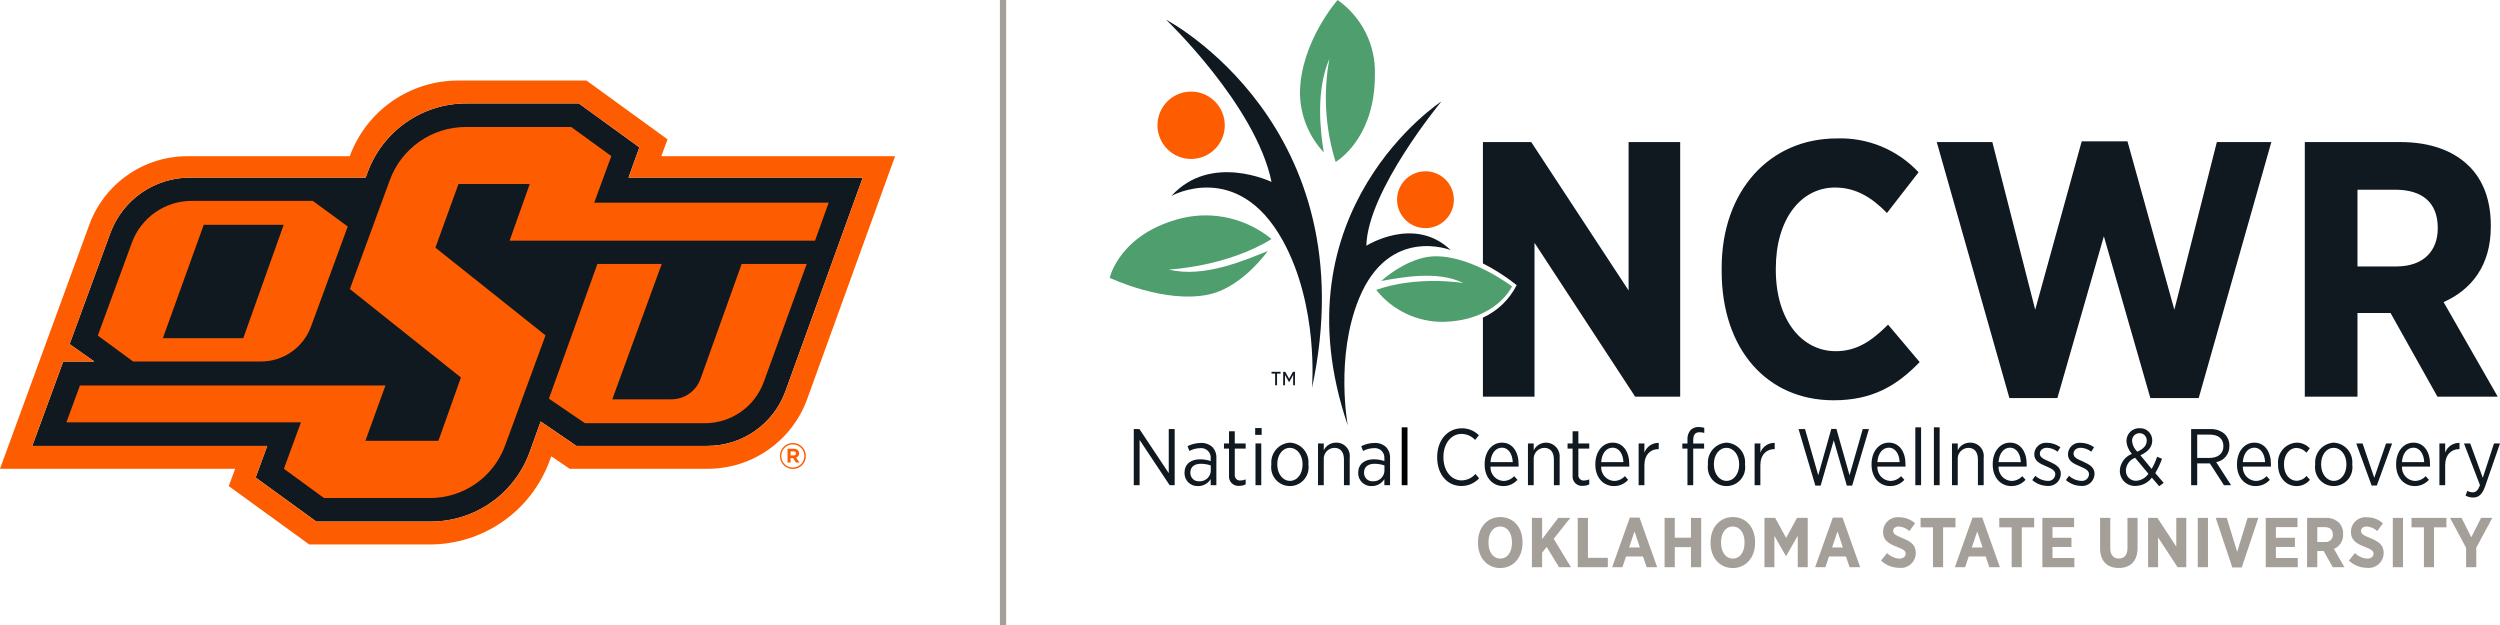 <svg width="400" height="100" viewBox="0 0 400 100" fill="none" xmlns="http://www.w3.org/2000/svg">
<path d="M125.677 62.578C124.747 65.147 123.049 67.366 120.815 68.935C118.58 70.503 115.918 71.345 113.188 71.345H92.23L86.509 67.439L84.755 72.31C83.58 75.573 81.428 78.394 78.593 80.388C75.757 82.382 72.376 83.452 68.911 83.452H50.614L40.9 76.405L42.756 71.345H5.163L10.116 57.842H15.09L11.139 55.055L17.645 37.322C18.603 34.709 20.339 32.454 22.619 30.861C24.899 29.268 27.612 28.413 30.392 28.413H58.509L58.815 27.58C60.002 24.345 62.153 21.552 64.977 19.579C67.8 17.606 71.161 16.548 74.604 16.548H92.612L102.301 23.577L100.56 28.413H138.045L125.677 62.578Z" fill="#101820"/>
<path d="M105.81 24.995L106.802 22.291L93.84 12.888H73.281C69.503 12.888 65.815 14.049 62.717 16.214C59.619 18.379 57.26 21.444 55.958 24.995H29.971C26.549 24.995 23.21 26.047 20.405 28.009C17.6 29.971 15.464 32.748 14.287 35.964L0 75.005H37.62L36.603 77.778L49.471 87.112H68.784C72.962 87.112 77.039 85.828 80.465 83.434C83.891 81.04 86.5 77.651 87.94 73.724L88.206 73L91.143 75.005H113.251C116.726 75.005 120.118 73.933 122.963 71.935C125.809 69.938 127.971 67.111 129.154 63.84L143.212 24.996L105.81 24.995ZM125.677 62.578C124.747 65.147 123.049 67.366 120.815 68.935C118.58 70.503 115.918 71.345 113.189 71.345H92.23L86.509 67.439L84.755 72.31C83.58 75.573 81.428 78.394 78.593 80.388C75.757 82.382 72.376 83.452 68.911 83.452H50.614L40.9 76.405L42.756 71.345H5.163L10.116 57.842H15.09L11.139 55.055L17.645 37.322C18.603 34.709 20.339 32.454 22.619 30.861C24.899 29.268 27.612 28.413 30.392 28.413H58.509L58.815 27.58C60.002 24.345 62.153 21.552 64.977 19.579C67.8 17.606 71.161 16.548 74.604 16.548H92.612L102.301 23.577L100.56 28.413H138.045L125.677 62.578Z" fill="#FE5C00"/>
<path d="M95.077 32.424L97.811 24.974L91.392 20.317H74.527C71.877 20.317 69.29 21.131 67.116 22.65C64.943 24.169 63.287 26.319 62.373 28.809L55.975 46.247L73.747 60.4L70.144 70.528H58.465L61.674 61.675H12.791L10.62 67.576H48.149L45.423 75.005L51.835 79.684H68.813C71.43 79.684 73.983 78.88 76.128 77.381C78.274 75.882 79.908 73.76 80.81 71.302L87.284 53.658L69.665 39.627L73.355 29.444H84.76L81.534 38.511H130.405L132.592 32.424H95.077Z" fill="#FE5C00"/>
<path d="M41.754 57.842C43.501 57.842 45.206 57.306 46.639 56.304C48.071 55.303 49.162 53.886 49.765 52.245L55.637 36.24L50.05 32.141H30.671C28.584 32.141 26.548 32.782 24.837 33.977C23.126 35.172 21.823 36.865 21.103 38.825L15.647 53.691L21.304 57.842L41.754 57.842ZM32.599 35.968H45.39L38.92 54.117H26.056L32.599 35.968Z" fill="#FE5C00"/>
<path d="M112.089 60.6C111.745 61.563 111.111 62.396 110.276 62.985C109.44 63.574 108.443 63.889 107.421 63.889H97.966L105.879 42.226H95.587L87.825 63.784L93.596 67.717H112.777C114.836 67.717 116.846 67.082 118.534 65.9C120.221 64.717 121.504 63.043 122.208 61.106L129.072 42.226H118.667L112.089 60.6Z" fill="#FE5C00"/>
<path d="M126.856 75.035C126.446 75.034 126.046 74.911 125.705 74.682C125.365 74.454 125.1 74.129 124.944 73.75C124.787 73.371 124.747 72.953 124.827 72.551C124.907 72.148 125.105 71.779 125.395 71.489C125.685 71.199 126.054 71.001 126.456 70.921C126.858 70.84 127.275 70.881 127.654 71.038C128.033 71.194 128.357 71.46 128.585 71.8C128.814 72.141 128.936 72.542 128.937 72.952C128.94 73.226 128.888 73.499 128.784 73.752C128.68 74.006 128.527 74.237 128.333 74.431C128.14 74.625 127.909 74.778 127.655 74.882C127.402 74.986 127.13 75.038 126.856 75.035ZM126.868 71.11C126.501 71.106 126.143 71.212 125.837 71.413C125.531 71.615 125.292 71.902 125.149 72.24C125.007 72.578 124.969 72.95 125.038 73.31C125.108 73.669 125.283 74 125.541 74.26C125.799 74.52 126.129 74.697 126.487 74.769C126.846 74.841 127.219 74.805 127.557 74.665C127.895 74.525 128.184 74.287 128.387 73.982C128.59 73.677 128.697 73.319 128.696 72.952C128.698 72.711 128.652 72.471 128.561 72.248C128.47 72.024 128.335 71.821 128.165 71.65C127.995 71.478 127.793 71.342 127.57 71.25C127.348 71.157 127.109 71.11 126.868 71.11ZM127.378 73.21L127.916 74.002H127.349L126.879 73.291H126.495V74.002H126.008V71.793H126.988C127.515 71.793 127.853 72.062 127.853 72.522C127.861 72.673 127.818 72.822 127.732 72.947C127.646 73.071 127.522 73.164 127.378 73.21ZM126.971 72.223H126.495V72.872H126.982C127.229 72.872 127.36 72.74 127.36 72.55C127.36 72.332 127.211 72.223 126.971 72.223Z" fill="#FE5C00"/>
<path d="M159.985 0H160.985V100H159.985V0Z" fill="#A59F9A"/>
<path d="M236.48 86.887V86.75C236.48 84.384 237.965 82.728 240.048 82.728C242.142 82.728 243.605 84.373 243.605 86.728V86.864C243.605 89.218 242.119 90.886 240.037 90.886C237.943 90.886 236.48 89.241 236.48 86.887ZM241.917 86.852V86.774C241.917 85.219 241.129 84.238 240.037 84.238C238.934 84.238 238.157 85.206 238.157 86.762V86.84C238.157 88.395 238.956 89.376 240.048 89.376C241.14 89.376 241.917 88.408 241.917 86.852Z" fill="#A59F9A"/>
<path d="M245.106 82.863H246.738V86.267L249.317 82.863H251.241L248.596 86.21L251.354 90.752H249.44L247.47 87.506L246.738 88.43V90.752H245.106V82.863Z" fill="#A59F9A"/>
<path d="M252.438 82.863H254.069V89.253H257.255V90.752H252.438V82.863Z" fill="#A59F9A"/>
<path d="M260.77 82.818H262.323L265.149 90.752H263.461L262.875 89.039H260.162L259.588 90.752H257.944L260.77 82.818ZM262.38 87.596L261.525 85.026L260.658 87.596H262.38Z" fill="#A59F9A"/>
<path d="M266.334 82.863H267.967V86.03H270.556V82.863H272.189V90.752H270.556V87.54H267.967V90.752H266.334V82.863Z" fill="#A59F9A"/>
<path d="M273.689 86.887V86.75C273.689 84.384 275.175 82.728 277.257 82.728C279.352 82.728 280.815 84.373 280.815 86.728V86.864C280.815 89.218 279.328 90.886 277.246 90.886C275.152 90.886 273.689 89.241 273.689 86.887ZM279.126 86.852V86.774C279.126 85.219 278.338 84.238 277.246 84.238C276.143 84.238 275.366 85.206 275.366 86.762V86.84C275.366 88.395 276.165 89.376 277.257 89.376C278.349 89.376 279.126 88.408 279.126 86.852Z" fill="#A59F9A"/>
<path d="M282.314 82.863H284.026L285.782 86.064L287.516 82.863H289.238V90.752H287.64V85.714L285.782 88.971H285.748L283.901 85.737V90.752H282.314V82.863Z" fill="#A59F9A"/>
<path d="M293.249 82.818H294.803L297.628 90.752H295.94L295.355 89.039H292.642L292.068 90.752H290.424L293.249 82.818ZM294.859 87.596L294.004 85.026L293.137 87.596H294.859Z" fill="#A59F9A"/>
<path d="M300.965 89.692L301.933 88.486C302.455 89.013 303.152 89.33 303.892 89.376C304.522 89.376 304.905 89.06 304.905 88.598V88.588C304.905 88.193 304.68 87.945 303.554 87.517C302.158 86.976 301.292 86.446 301.292 85.094V85.072C301.294 84.746 301.364 84.424 301.499 84.126C301.633 83.829 301.827 83.563 302.07 83.346C302.313 83.128 302.598 82.964 302.908 82.863C303.218 82.763 303.546 82.728 303.87 82.762C304.809 82.754 305.717 83.1 306.413 83.731L305.501 84.97C305.042 84.542 304.45 84.283 303.824 84.238C303.261 84.238 302.912 84.52 302.912 84.925V84.936C302.912 85.387 303.182 85.601 304.409 86.108C305.783 86.649 306.526 87.236 306.526 88.463V88.486C306.525 88.821 306.454 89.152 306.317 89.458C306.18 89.764 305.981 90.037 305.731 90.26C305.481 90.484 305.188 90.652 304.869 90.754C304.55 90.856 304.213 90.889 303.88 90.852C302.796 90.854 301.752 90.439 300.965 89.692Z" fill="#A59F9A"/>
<path d="M309.275 84.373H307.294V82.863H312.877V84.373H310.896V90.752H309.275V84.373Z" fill="#A59F9A"/>
<path d="M315.604 82.818H317.158L319.984 90.752H318.295L317.71 89.038H314.997L314.423 90.752H312.779L315.604 82.818ZM317.214 87.596L316.358 85.026L315.491 87.596H317.214Z" fill="#A59F9A"/>
<path d="M321.867 84.373H319.884V82.863H325.469V84.373H323.487V90.752H321.867V84.373Z" fill="#A59F9A"/>
<path d="M326.777 82.863H331.854V84.339H328.398V86.041H331.438V87.517H328.398V89.276H331.9V90.752H326.777V82.863Z" fill="#A59F9A"/>
<path d="M336.012 87.686V82.864H337.644V87.699C337.644 88.813 338.174 89.366 339.018 89.366C339.862 89.366 340.391 88.825 340.391 87.732V82.864H342.012V87.653C342.012 89.828 340.819 90.875 338.995 90.875C337.182 90.875 336.012 89.816 336.012 87.686Z" fill="#A59F9A"/>
<path d="M343.693 82.863H345.189L348.206 87.462V82.863H349.805V90.752H348.41L345.29 85.985V90.752H343.693V82.863Z" fill="#A59F9A"/>
<path d="M351.643 82.863H353.276V90.752H351.643V82.863Z" fill="#A59F9A"/>
<path d="M354.516 82.863H356.284L357.949 88.296L359.614 82.863H361.337L358.681 90.796H357.172L354.516 82.863Z" fill="#A59F9A"/>
<path d="M362.522 82.863H367.599V84.339H364.143V86.041H367.183V87.517H364.143V89.276H367.645V90.752H362.522V82.863Z" fill="#A59F9A"/>
<path d="M369.133 82.863H372.094C372.482 82.84 372.872 82.895 373.239 83.025C373.606 83.155 373.944 83.356 374.232 83.618C374.459 83.863 374.635 84.15 374.749 84.464C374.863 84.777 374.914 85.111 374.897 85.444V85.489C374.925 85.982 374.799 86.471 374.537 86.889C374.274 87.307 373.889 87.632 373.433 87.821L375.11 90.752H373.242L371.79 88.16H370.765V90.752H369.133V82.863ZM371.97 86.718C372.135 86.739 372.302 86.725 372.461 86.674C372.62 86.624 372.766 86.539 372.888 86.427C373.01 86.314 373.107 86.175 373.17 86.021C373.233 85.867 373.261 85.7 373.253 85.534V85.523C373.253 84.733 372.769 84.339 371.936 84.339H370.765V86.718H371.97Z" fill="#A59F9A"/>
<path d="M375.823 89.692L376.792 88.486C377.313 89.013 378.01 89.33 378.75 89.376C379.38 89.376 379.763 89.06 379.763 88.598V88.588C379.763 88.193 379.537 87.945 378.412 87.517C377.016 86.976 376.149 86.446 376.149 85.094V85.072C376.152 84.746 376.222 84.424 376.356 84.126C376.491 83.829 376.685 83.563 376.928 83.346C377.171 83.128 377.456 82.964 377.766 82.863C378.076 82.763 378.404 82.728 378.728 82.762C379.667 82.754 380.575 83.1 381.272 83.731L380.36 84.97C379.901 84.542 379.309 84.284 378.682 84.238C378.12 84.238 377.771 84.52 377.771 84.925V84.936C377.771 85.387 378.041 85.601 379.268 86.108C380.641 86.649 381.384 87.236 381.384 88.463V88.486C381.384 88.821 381.313 89.152 381.176 89.458C381.039 89.764 380.839 90.037 380.589 90.26C380.34 90.484 380.046 90.652 379.727 90.754C379.408 90.856 379.071 90.889 378.739 90.852C377.654 90.854 376.61 90.439 375.823 89.692Z" fill="#A59F9A"/>
<path d="M382.85 82.863H384.482V90.752H382.85V82.863Z" fill="#A59F9A"/>
<path d="M387.827 84.373H385.845V82.863H391.43V84.373H389.447V90.752H387.827V84.373Z" fill="#A59F9A"/>
<path d="M394.573 87.642L392.005 82.863H393.852L395.406 85.963L396.97 82.863H398.771L396.205 87.618V90.751H394.573V87.642Z" fill="#A59F9A"/>
<path d="M181.403 68.655H182.312L187 75.707V68.655H187.948V77.631H187.141L182.337 70.386V77.631H181.402L181.403 68.655Z" fill="#101820"/>
<path d="M189.521 75.695V75.643C189.521 74.272 190.52 73.49 191.994 73.49C192.578 73.485 193.158 73.58 193.71 73.771V73.361C193.732 73.135 193.703 72.907 193.625 72.694C193.548 72.48 193.423 72.287 193.261 72.128C193.099 71.969 192.903 71.849 192.688 71.776C192.473 71.703 192.244 71.68 192.019 71.707C191.419 71.713 190.829 71.868 190.302 72.156L190.008 71.386C190.66 71.056 191.379 70.881 192.109 70.874C192.448 70.852 192.789 70.898 193.11 71.01C193.432 71.123 193.727 71.299 193.979 71.528C194.204 71.769 194.377 72.054 194.487 72.365C194.597 72.676 194.642 73.006 194.619 73.336V77.631H193.71V76.656C193.499 77.003 193.201 77.288 192.846 77.484C192.491 77.68 192.091 77.779 191.686 77.772C191.405 77.787 191.124 77.745 190.861 77.647C190.597 77.549 190.357 77.398 190.154 77.203C189.951 77.008 189.79 76.774 189.681 76.515C189.572 76.255 189.518 75.976 189.521 75.695ZM193.723 75.323V74.464C193.202 74.291 192.657 74.205 192.109 74.207C191.045 74.207 190.456 74.759 190.456 75.605V75.656C190.452 75.841 190.486 76.025 190.557 76.195C190.628 76.365 190.734 76.519 190.868 76.646C191.002 76.773 191.161 76.87 191.335 76.932C191.509 76.993 191.694 77.017 191.878 77.003C192.11 77.018 192.343 76.986 192.563 76.909C192.782 76.832 192.984 76.712 193.156 76.555C193.328 76.398 193.467 76.208 193.565 75.997C193.662 75.785 193.716 75.556 193.723 75.323Z" fill="#101820"/>
<path d="M196.641 76.08V71.771H195.835V70.951H196.641V69.001H197.564V70.951H199.306V71.771H197.564V75.926C197.545 76.056 197.558 76.188 197.6 76.313C197.641 76.437 197.712 76.55 197.805 76.642C197.899 76.734 198.012 76.804 198.137 76.844C198.262 76.884 198.395 76.894 198.524 76.874C198.794 76.873 199.06 76.816 199.306 76.707V77.502C198.995 77.655 198.653 77.734 198.307 77.733C198.083 77.761 197.855 77.737 197.642 77.664C197.428 77.591 197.234 77.47 197.074 77.311C196.913 77.152 196.791 76.958 196.716 76.745C196.641 76.532 196.616 76.304 196.641 76.08Z" fill="#101820"/>
<path d="M200.829 68.489H201.866V69.579H200.829V68.489ZM200.88 70.951H201.803V77.631H200.88V70.951Z" fill="#101820"/>
<path d="M203.416 74.335V74.258C203.379 73.836 203.427 73.411 203.558 73.008C203.688 72.605 203.899 72.232 204.176 71.911C204.453 71.591 204.791 71.33 205.171 71.143C205.551 70.956 205.965 70.847 206.387 70.823C206.81 70.844 207.223 70.95 207.603 71.135C207.983 71.32 208.322 71.581 208.598 71.901C208.875 72.221 209.084 72.594 209.212 72.997C209.341 73.4 209.386 73.825 209.346 74.246V74.323C209.411 74.75 209.382 75.185 209.263 75.6C209.144 76.014 208.937 76.398 208.657 76.726C208.376 77.053 208.028 77.316 207.637 77.497C207.245 77.677 206.819 77.771 206.389 77.772C205.958 77.773 205.531 77.681 205.139 77.502C204.747 77.323 204.398 77.062 204.116 76.736C203.834 76.41 203.625 76.026 203.504 75.612C203.383 75.198 203.353 74.762 203.416 74.335ZM208.411 74.335V74.271C208.411 72.771 207.515 71.656 206.375 71.656C205.209 71.656 204.364 72.784 204.364 74.258V74.323C204.364 75.81 205.247 76.939 206.387 76.939C207.566 76.939 208.411 75.81 208.411 74.335Z" fill="#101820"/>
<path d="M210.882 70.951H211.804V72.04C211.983 71.671 212.264 71.36 212.613 71.144C212.963 70.929 213.366 70.817 213.776 70.823C214.086 70.814 214.394 70.873 214.678 70.995C214.963 71.118 215.217 71.3 215.424 71.531C215.631 71.761 215.786 72.034 215.877 72.33C215.969 72.626 215.995 72.938 215.954 73.246V77.631H215.032V73.515C215.032 72.322 214.468 71.656 213.495 71.656C213.255 71.661 213.019 71.715 212.802 71.816C212.584 71.916 212.39 72.061 212.231 72.24C212.072 72.42 211.952 72.63 211.879 72.858C211.805 73.087 211.78 73.328 211.804 73.566V77.631H210.882V70.951Z" fill="#101820"/>
<path d="M217.31 75.695V75.643C217.31 74.272 218.309 73.49 219.782 73.49C220.366 73.485 220.946 73.58 221.498 73.771V73.361C221.52 73.135 221.492 72.907 221.414 72.694C221.336 72.48 221.212 72.287 221.049 72.128C220.887 71.97 220.691 71.849 220.477 71.776C220.262 71.704 220.033 71.68 219.808 71.707C219.207 71.713 218.618 71.868 218.091 72.156L217.797 71.387C218.448 71.056 219.167 70.881 219.898 70.874C220.237 70.852 220.578 70.898 220.899 71.01C221.22 71.123 221.516 71.299 221.768 71.528C221.993 71.769 222.165 72.054 222.276 72.365C222.386 72.676 222.431 73.006 222.408 73.336V77.631H221.499V76.656C221.288 77.003 220.99 77.288 220.635 77.484C220.28 77.68 219.88 77.779 219.475 77.772C219.194 77.787 218.914 77.745 218.65 77.647C218.386 77.549 218.146 77.398 217.943 77.204C217.74 77.009 217.579 76.774 217.47 76.515C217.361 76.255 217.307 75.976 217.31 75.695ZM221.511 75.323V74.464C220.991 74.291 220.446 74.205 219.897 74.207C218.834 74.207 218.245 74.759 218.245 75.605V75.656C218.241 75.841 218.275 76.025 218.346 76.195C218.417 76.365 218.523 76.519 218.657 76.646C218.791 76.773 218.95 76.87 219.124 76.932C219.298 76.993 219.483 77.017 219.667 77.003C219.899 77.018 220.132 76.986 220.352 76.909C220.571 76.832 220.773 76.712 220.945 76.555C221.117 76.398 221.256 76.208 221.353 75.997C221.45 75.785 221.504 75.556 221.511 75.323Z" fill="#101820"/>
<path d="M224.276 68.373H225.198V77.631H224.276V68.373Z" fill="black"/>
<path d="M229.949 73.194V73.104C229.949 70.399 231.64 68.527 233.881 68.527C234.39 68.518 234.895 68.613 235.366 68.805C235.837 68.996 236.264 69.281 236.623 69.642L236.02 70.386C235.741 70.087 235.404 69.847 235.03 69.682C234.656 69.516 234.252 69.429 233.843 69.424C232.203 69.424 230.948 70.937 230.948 73.105V73.156C230.948 75.362 232.216 76.862 233.856 76.862C234.277 76.857 234.691 76.763 235.073 76.586C235.455 76.409 235.796 76.153 236.072 75.836L236.661 76.528C236.298 76.92 235.858 77.232 235.369 77.444C234.879 77.656 234.351 77.763 233.818 77.759C231.589 77.759 229.949 75.939 229.949 73.194Z" fill="#101820"/>
<path d="M237.543 74.349V74.272C237.543 72.233 238.734 70.822 240.31 70.822C241.975 70.822 242.974 72.258 242.974 74.272V74.656H238.478C238.463 74.942 238.503 75.229 238.599 75.5C238.694 75.77 238.841 76.019 239.033 76.233C239.224 76.446 239.456 76.619 239.715 76.743C239.973 76.866 240.254 76.937 240.54 76.951C240.866 76.95 241.188 76.882 241.486 76.749C241.783 76.617 242.05 76.423 242.269 76.182L242.795 76.772C242.506 77.093 242.152 77.348 241.756 77.521C241.361 77.693 240.933 77.779 240.502 77.772C238.875 77.772 237.543 76.464 237.543 74.349ZM242.039 73.938C241.987 72.669 241.373 71.63 240.297 71.63C239.311 71.63 238.568 72.541 238.478 73.938H242.039Z" fill="#101820"/>
<path d="M244.471 70.951H245.394V72.04C245.623 71.58 246.007 71.214 246.478 71.007C246.949 70.8 247.477 70.766 247.971 70.909C248.465 71.053 248.893 71.365 249.18 71.792C249.468 72.219 249.597 72.733 249.544 73.245V77.631H248.621V73.515C248.621 72.322 248.058 71.656 247.084 71.656C246.845 71.661 246.609 71.715 246.391 71.816C246.174 71.916 245.98 72.061 245.821 72.24C245.662 72.42 245.542 72.63 245.469 72.858C245.395 73.087 245.37 73.328 245.394 73.566V77.631H244.471V70.951Z" fill="#101820"/>
<path d="M251.616 76.08V71.771H250.81V70.951H251.616V69.001H252.539V70.951H254.281V71.771H252.539V75.926C252.52 76.056 252.533 76.188 252.574 76.313C252.616 76.437 252.687 76.55 252.78 76.642C252.874 76.734 252.987 76.804 253.112 76.844C253.237 76.884 253.37 76.894 253.499 76.874C253.769 76.873 254.035 76.816 254.281 76.707V77.502C253.97 77.655 253.628 77.734 253.282 77.733C253.058 77.761 252.83 77.737 252.617 77.664C252.403 77.591 252.209 77.47 252.048 77.311C251.888 77.152 251.766 76.958 251.691 76.745C251.616 76.532 251.591 76.304 251.616 76.08Z" fill="#101820"/>
<path d="M255.253 74.349V74.272C255.253 72.233 256.445 70.822 258.02 70.822C259.685 70.822 260.684 72.258 260.684 74.272V74.656H256.188C256.173 74.942 256.213 75.229 256.309 75.5C256.404 75.77 256.551 76.019 256.743 76.233C256.935 76.446 257.166 76.619 257.425 76.743C257.684 76.866 257.964 76.937 258.25 76.951C258.576 76.95 258.898 76.881 259.196 76.749C259.494 76.617 259.761 76.423 259.98 76.182L260.505 76.772C260.217 77.093 259.863 77.348 259.467 77.521C259.072 77.693 258.644 77.779 258.213 77.772C256.586 77.772 255.253 76.464 255.253 74.349ZM259.749 73.938C259.698 72.669 259.083 71.63 258.007 71.63C257.021 71.63 256.278 72.541 256.188 73.938H259.749Z" fill="#101820"/>
<path d="M262.182 70.951H263.104V72.425C263.271 71.955 263.584 71.55 263.996 71.269C264.408 70.988 264.898 70.845 265.397 70.861V71.86H265.332C264.103 71.86 263.104 72.733 263.104 74.451V77.631H262.182V70.951Z" fill="#101820"/>
<path d="M269.993 71.771H269.174V70.964H269.993V70.348C269.973 70.068 270.007 69.787 270.095 69.521C270.183 69.255 270.323 69.008 270.506 68.796C270.677 68.633 270.881 68.506 271.103 68.425C271.326 68.343 271.563 68.308 271.799 68.322C272.099 68.32 272.397 68.363 272.683 68.45V69.271C272.438 69.196 272.184 69.157 271.927 69.156C271.249 69.156 270.915 69.553 270.915 70.412V70.964H272.658V71.771H270.915V77.631H269.993L269.993 71.771Z" fill="#101820"/>
<path d="M273.271 74.335V74.258C273.235 73.836 273.283 73.411 273.413 73.008C273.544 72.605 273.754 72.232 274.031 71.911C274.308 71.591 274.647 71.33 275.027 71.143C275.407 70.956 275.82 70.847 276.243 70.823C276.665 70.844 277.079 70.95 277.459 71.135C277.839 71.321 278.177 71.581 278.454 71.901C278.73 72.221 278.939 72.594 279.068 72.997C279.196 73.4 279.242 73.825 279.202 74.246V74.323C279.266 74.75 279.238 75.185 279.119 75.6C279 76.015 278.793 76.399 278.512 76.726C278.232 77.054 277.884 77.317 277.492 77.497C277.101 77.678 276.675 77.772 276.244 77.773C275.813 77.774 275.387 77.681 274.995 77.503C274.602 77.324 274.253 77.062 273.971 76.736C273.689 76.41 273.48 76.027 273.36 75.612C273.239 75.198 273.209 74.762 273.271 74.335ZM278.266 74.335V74.271C278.266 72.771 277.37 71.656 276.23 71.656C275.064 71.656 274.219 72.784 274.219 74.258V74.323C274.219 75.81 275.102 76.939 276.242 76.939C277.421 76.939 278.266 75.81 278.266 74.335Z" fill="#101820"/>
<path d="M280.737 70.951H281.659V72.425C281.827 71.955 282.139 71.55 282.551 71.269C282.963 70.988 283.454 70.845 283.952 70.861V71.86H283.888C282.658 71.86 281.659 72.733 281.659 74.451V77.631H280.737V70.951Z" fill="#101820"/>
<path d="M287.767 68.655H288.805L290.919 76.041L293.006 68.63H293.826L295.927 76.041L298.04 68.655H299.027L296.349 77.695H295.491L293.403 70.45L291.302 77.695H290.457L287.767 68.655Z" fill="#101820"/>
<path d="M299.447 74.349V74.272C299.447 72.233 300.638 70.822 302.213 70.822C303.878 70.822 304.878 72.258 304.878 74.272V74.656H300.382C300.366 74.942 300.407 75.229 300.502 75.5C300.597 75.77 300.745 76.019 300.936 76.233C301.128 76.446 301.36 76.619 301.618 76.743C301.877 76.866 302.158 76.937 302.444 76.951C302.77 76.95 303.092 76.881 303.389 76.749C303.687 76.617 303.954 76.423 304.173 76.182L304.698 76.772C304.41 77.093 304.056 77.348 303.66 77.521C303.265 77.693 302.837 77.779 302.406 77.772C300.779 77.772 299.447 76.464 299.447 74.349ZM303.942 73.938C303.891 72.669 303.276 71.63 302.2 71.63C301.214 71.63 300.471 72.541 300.382 73.938H303.942Z" fill="#101820"/>
<path d="M306.452 68.373H307.374V77.631H306.452V68.373Z" fill="#101820"/>
<path d="M309.422 68.373H310.344V77.631H309.422V68.373Z" fill="#101820"/>
<path d="M312.316 70.951H313.238V72.04C313.417 71.671 313.698 71.36 314.048 71.144C314.397 70.929 314.801 70.817 315.211 70.823C315.521 70.814 315.828 70.873 316.113 70.995C316.397 71.117 316.652 71.3 316.859 71.53C317.066 71.761 317.221 72.034 317.312 72.33C317.404 72.626 317.43 72.938 317.389 73.246V77.631H316.466V73.515C316.466 72.322 315.903 71.656 314.93 71.656C314.69 71.661 314.454 71.715 314.237 71.816C314.019 71.916 313.825 72.061 313.666 72.24C313.507 72.42 313.387 72.63 313.313 72.858C313.24 73.087 313.214 73.328 313.238 73.566V77.631H312.316V70.951Z" fill="#101820"/>
<path d="M318.835 74.349V74.272C318.835 72.233 320.026 70.822 321.602 70.822C323.267 70.822 324.266 72.258 324.266 74.272V74.656H319.77C319.754 74.942 319.795 75.229 319.89 75.5C319.985 75.77 320.133 76.019 320.325 76.233C320.516 76.446 320.748 76.619 321.007 76.743C321.266 76.866 321.546 76.937 321.832 76.951C322.158 76.95 322.48 76.881 322.778 76.749C323.076 76.617 323.342 76.423 323.562 76.182L324.087 76.772C323.798 77.093 323.444 77.348 323.049 77.521C322.653 77.693 322.226 77.779 321.794 77.772C320.167 77.772 318.835 76.464 318.835 74.349ZM323.331 73.938C323.279 72.669 322.665 71.63 321.589 71.63C320.603 71.63 319.859 72.541 319.77 73.938H323.331Z" fill="#101820"/>
<path d="M325.161 76.81L325.647 76.131C326.18 76.623 326.87 76.91 327.594 76.939C327.745 76.958 327.899 76.947 328.046 76.904C328.193 76.862 328.329 76.79 328.447 76.692C328.565 76.595 328.661 76.474 328.73 76.338C328.8 76.201 328.84 76.052 328.849 75.9V75.874C328.849 75.297 328.298 74.99 327.376 74.605C326.326 74.169 325.481 73.733 325.481 72.694V72.669C325.486 72.409 325.545 72.153 325.654 71.917C325.764 71.681 325.921 71.471 326.116 71.299C326.312 71.128 326.541 70.999 326.789 70.921C327.037 70.844 327.298 70.819 327.556 70.848C328.314 70.86 329.049 71.111 329.657 71.566L329.208 72.271C328.729 71.891 328.142 71.671 327.531 71.643C326.839 71.643 326.377 72.04 326.377 72.579V72.605C326.377 73.169 326.954 73.451 327.863 73.835C328.965 74.335 329.733 74.784 329.733 75.81V75.823C329.729 76.095 329.669 76.364 329.555 76.612C329.442 76.859 329.278 77.081 329.074 77.262C328.871 77.443 328.631 77.579 328.372 77.662C328.113 77.746 327.839 77.774 327.568 77.746C326.68 77.731 325.826 77.399 325.161 76.81Z" fill="#101820"/>
<path d="M330.552 76.81L331.039 76.131C331.571 76.623 332.262 76.91 332.986 76.939C333.137 76.958 333.291 76.947 333.438 76.904C333.585 76.862 333.721 76.79 333.839 76.692C333.957 76.595 334.053 76.474 334.123 76.338C334.192 76.201 334.232 76.052 334.241 75.9V75.874C334.241 75.297 333.691 74.99 332.768 74.605C331.718 74.169 330.872 73.733 330.872 72.694V72.669C330.877 72.409 330.936 72.153 331.046 71.917C331.155 71.681 331.313 71.471 331.508 71.299C331.703 71.128 331.932 70.999 332.18 70.921C332.428 70.844 332.69 70.819 332.948 70.848C333.706 70.86 334.441 71.111 335.049 71.566L334.6 72.271C334.12 71.891 333.534 71.671 332.922 71.643C332.231 71.643 331.769 72.04 331.769 72.579V72.605C331.769 73.169 332.346 73.451 333.255 73.835C334.357 74.335 335.125 74.784 335.125 75.81V75.823C335.121 76.095 335.06 76.364 334.947 76.612C334.833 76.859 334.67 77.081 334.466 77.262C334.262 77.443 334.023 77.579 333.764 77.662C333.505 77.746 333.231 77.774 332.96 77.746C332.072 77.731 331.218 77.399 330.552 76.81Z" fill="#101820"/>
<path d="M344.294 76.426C343.992 76.828 343.601 77.156 343.153 77.385C342.705 77.614 342.21 77.737 341.707 77.746C341.379 77.765 341.05 77.716 340.742 77.602C340.434 77.489 340.152 77.313 339.914 77.086C339.676 76.859 339.487 76.585 339.36 76.282C339.232 75.979 339.167 75.653 339.171 75.324V75.272C339.203 74.69 339.402 74.13 339.746 73.659C340.089 73.188 340.561 72.826 341.105 72.618C340.589 72.054 340.282 71.33 340.234 70.566V70.528C340.235 70.253 340.292 69.981 340.401 69.729C340.511 69.476 340.67 69.249 340.871 69.06C341.071 68.872 341.307 68.726 341.565 68.632C341.824 68.538 342.098 68.498 342.373 68.514C342.631 68.504 342.888 68.548 343.128 68.64C343.369 68.733 343.589 68.873 343.774 69.053C343.96 69.232 344.107 69.448 344.207 69.685C344.308 69.923 344.359 70.179 344.358 70.437V70.489C344.358 71.579 343.641 72.284 342.463 72.848L344.269 75.028C344.624 74.409 344.916 73.756 345.14 73.079L345.921 73.4C345.645 74.201 345.284 74.97 344.845 75.695L346.19 77.259L345.473 77.797L344.294 76.426ZM343.744 75.797L341.617 73.246C341.203 73.394 340.842 73.662 340.58 74.016C340.317 74.37 340.166 74.793 340.144 75.233V75.272C340.135 75.49 340.171 75.709 340.249 75.913C340.328 76.117 340.448 76.302 340.602 76.458C340.756 76.613 340.941 76.735 341.144 76.816C341.348 76.896 341.565 76.934 341.784 76.926C342.175 76.901 342.556 76.786 342.895 76.591C343.235 76.395 343.526 76.124 343.744 75.797ZM343.475 70.515V70.489C343.482 70.336 343.458 70.184 343.404 70.041C343.351 69.898 343.269 69.767 343.164 69.657C343.058 69.547 342.932 69.459 342.791 69.399C342.651 69.34 342.5 69.309 342.347 69.309C342.186 69.305 342.026 69.333 341.876 69.393C341.727 69.453 341.591 69.542 341.477 69.656C341.363 69.77 341.274 69.906 341.214 70.056C341.154 70.206 341.126 70.366 341.13 70.528V70.553C341.187 71.209 341.483 71.821 341.963 72.271C342.962 71.835 343.475 71.258 343.475 70.515Z" fill="#101820"/>
<path d="M350.581 68.655H353.655C354.081 68.632 354.508 68.695 354.91 68.838C355.313 68.981 355.683 69.202 355.999 69.489C356.232 69.735 356.414 70.025 356.535 70.342C356.656 70.659 356.713 70.996 356.704 71.335V71.361C356.722 71.974 356.519 72.572 356.13 73.046C355.741 73.52 355.194 73.837 354.59 73.938L356.973 77.631H355.833L353.578 74.143H351.554V77.631H350.581V68.655ZM353.476 73.271C354.936 73.271 355.743 72.541 355.743 71.399V71.374C355.743 70.194 354.936 69.54 353.578 69.54H351.554V73.272L353.476 73.271Z" fill="#101820"/>
<path d="M357.919 74.349V74.272C357.919 72.233 359.11 70.822 360.685 70.822C362.35 70.822 363.35 72.258 363.35 74.272V74.656H358.854C358.838 74.942 358.879 75.229 358.974 75.5C359.069 75.77 359.217 76.019 359.408 76.233C359.6 76.446 359.832 76.619 360.09 76.743C360.349 76.866 360.629 76.937 360.916 76.951C361.241 76.95 361.564 76.881 361.861 76.749C362.159 76.617 362.426 76.423 362.645 76.182L363.17 76.772C362.882 77.093 362.528 77.348 362.132 77.521C361.737 77.693 361.309 77.779 360.878 77.772C359.251 77.772 357.919 76.464 357.919 74.349ZM362.414 73.938C362.363 72.669 361.748 71.63 360.672 71.63C359.686 71.63 358.943 72.541 358.854 73.938H362.414Z" fill="#101820"/>
<path d="M364.488 74.361V74.258C364.448 73.835 364.495 73.409 364.624 73.004C364.753 72.6 364.963 72.226 365.241 71.905C365.519 71.584 365.858 71.323 366.24 71.137C366.621 70.951 367.036 70.844 367.46 70.823C367.854 70.821 368.244 70.901 368.605 71.057C368.967 71.214 369.292 71.444 369.561 71.733L369.023 72.425C368.825 72.199 368.584 72.015 368.313 71.885C368.042 71.754 367.747 71.681 367.447 71.669C366.332 71.669 365.436 72.72 365.436 74.272V74.336C365.436 75.926 366.358 76.926 367.486 76.926C367.785 76.913 368.079 76.838 368.348 76.705C368.616 76.573 368.855 76.386 369.048 76.157L369.586 76.772C369.325 77.09 368.996 77.344 368.624 77.517C368.251 77.69 367.845 77.778 367.434 77.772C365.756 77.772 364.488 76.374 364.488 74.361Z" fill="#101820"/>
<path d="M370.43 74.335V74.258C370.394 73.836 370.442 73.411 370.573 73.008C370.703 72.605 370.913 72.232 371.19 71.911C371.467 71.591 371.806 71.33 372.186 71.143C372.566 70.956 372.979 70.847 373.402 70.823C373.824 70.844 374.238 70.95 374.618 71.135C374.998 71.321 375.336 71.581 375.613 71.901C375.89 72.221 376.098 72.594 376.227 72.997C376.356 73.4 376.401 73.825 376.361 74.246V74.323C376.425 74.75 376.397 75.185 376.278 75.6C376.159 76.015 375.952 76.399 375.672 76.726C375.391 77.054 375.043 77.317 374.651 77.497C374.26 77.678 373.834 77.772 373.403 77.773C372.972 77.774 372.546 77.681 372.154 77.503C371.761 77.324 371.412 77.062 371.13 76.736C370.848 76.41 370.639 76.027 370.519 75.612C370.398 75.198 370.368 74.762 370.43 74.335ZM375.426 74.335V74.271C375.426 72.771 374.53 71.656 373.389 71.656C372.223 71.656 371.378 72.784 371.378 74.258V74.323C371.378 75.81 372.262 76.939 373.402 76.939C374.58 76.939 375.426 75.81 375.426 74.335Z" fill="#101820"/>
<path d="M377 70.951H378.012L379.882 76.451L381.765 70.951H382.738L380.292 77.682H379.459L377 70.951Z" fill="#101820"/>
<path d="M383.377 74.349V74.272C383.377 72.233 384.568 70.822 386.144 70.822C387.809 70.822 388.808 72.258 388.808 74.272V74.656H384.312C384.296 74.942 384.337 75.229 384.432 75.5C384.527 75.77 384.675 76.019 384.866 76.233C385.058 76.446 385.29 76.619 385.548 76.743C385.807 76.866 386.088 76.937 386.374 76.951C386.7 76.95 387.022 76.881 387.319 76.749C387.617 76.617 387.884 76.423 388.103 76.182L388.628 76.772C388.34 77.093 387.986 77.348 387.59 77.521C387.195 77.693 386.767 77.779 386.336 77.772C384.709 77.772 383.377 76.464 383.377 74.349ZM387.873 73.938C387.821 72.669 387.207 71.63 386.131 71.63C385.145 71.63 384.401 72.541 384.312 73.938H387.873Z" fill="#101820"/>
<path d="M390.305 70.951H391.227V72.425C391.395 71.955 391.708 71.55 392.12 71.269C392.532 70.988 393.022 70.845 393.52 70.861V71.86H393.457C392.227 71.86 391.228 72.733 391.228 74.451V77.631H390.305V70.951Z" fill="#101820"/>
<path d="M399.04 70.951H400L397.643 77.746C397.17 79.118 396.593 79.606 395.684 79.606C395.267 79.602 394.858 79.497 394.492 79.298L394.774 78.529C395.036 78.689 395.338 78.774 395.645 78.772C396.145 78.772 396.465 78.49 396.798 77.631L394.236 70.951H395.235L397.246 76.452L399.04 70.951Z" fill="#101820"/>
<path d="M195.963 20.044C195.963 21.109 195.647 22.151 195.056 23.038C194.464 23.924 193.624 24.614 192.64 25.022C191.656 25.43 190.574 25.537 189.529 25.329C188.485 25.121 187.526 24.608 186.773 23.854C186.02 23.1 185.508 22.14 185.3 21.095C185.092 20.049 185.199 18.966 185.607 17.981C186.014 16.997 186.704 16.155 187.59 15.563C188.475 14.971 189.516 14.655 190.581 14.655C191.287 14.655 191.987 14.794 192.64 15.065C193.293 15.336 193.887 15.733 194.387 16.233C194.886 16.734 195.283 17.328 195.553 17.982C195.824 18.635 195.963 19.336 195.963 20.044Z" fill="#FE5C00"/>
<path d="M232.619 31.953C232.619 32.853 232.352 33.732 231.853 34.48C231.354 35.228 230.644 35.811 229.814 36.155C228.984 36.499 228.07 36.589 227.189 36.414C226.308 36.238 225.498 35.805 224.863 35.169C224.227 34.533 223.795 33.722 223.619 32.84C223.444 31.958 223.534 31.044 223.878 30.212C224.222 29.381 224.805 28.671 225.552 28.172C226.299 27.672 227.178 27.405 228.076 27.405C228.673 27.405 229.264 27.523 229.815 27.751C230.366 27.98 230.867 28.315 231.289 28.737C231.711 29.159 232.045 29.661 232.274 30.213C232.502 30.764 232.619 31.356 232.619 31.953Z" fill="#FE5C00"/>
<path d="M219.983 11.958C220.002 21.283 214.957 25.112 213.704 25.919C212.037 20.577 211.693 14.91 212.701 9.405C210.545 14.433 211.203 20.719 211.803 24.378C209.416 21.829 208.059 18.484 207.995 14.991C207.995 6.835 214.015 0 214.015 0C215.925 1.339 217.47 3.134 218.512 5.222C219.554 7.31 220.06 9.625 219.983 11.958Z" fill="#4F9E6E"/>
<path d="M189.267 34.864C191.732 34.311 194.29 34.328 196.747 34.914C199.204 35.5 201.496 36.639 203.446 38.246C196.31 42.651 187.308 43.111 187.014 43.116C192.55 44.554 199.405 41.541 202.843 40.165C201.442 42.091 197.812 46.145 193.478 47.104C186.398 48.67 177.557 44.453 177.557 44.453C177.557 44.453 179.101 37.298 189.267 34.864Z" fill="#4F9E6E"/>
<path d="M209.916 62.099C218.937 20.043 186.576 3.155 186.576 3.155C186.576 3.155 200.951 16.888 203.446 29.111C203.446 29.111 193.75 24.399 187.428 31.346C187.428 31.346 197.99 25.436 205.218 38.443C211.06 48.956 209.916 62.099 209.916 62.099Z" fill="#101820"/>
<path d="M215.647 68.085C203.907 33.629 230.626 16.228 230.626 16.228C230.626 16.228 218.807 30.491 218.616 39.322C218.616 39.322 226.29 34.436 232.101 40.009C232.101 40.009 222.245 36.087 217.455 47.736C213.583 57.152 215.647 68.085 215.647 68.085Z" fill="#101820"/>
<path d="M204.022 59.772H203.446V59.487H204.895V59.772H204.327V61.638H204.022L204.022 59.772ZM205.31 59.487H205.636L206.259 60.597L206.876 59.487H207.195V61.638H206.91V59.994L206.266 61.138H206.239L205.601 59.994V61.638H205.31V59.487Z" fill="#101820"/>
<path d="M260.575 46.471L244.997 22.73H237.266V42.149C239.178 43.12 240.987 44.282 242.666 45.618C241.513 47.918 239.607 49.754 237.266 50.819V63.462H245.52V38.848L261.621 63.462H268.83V22.73H260.576L260.575 46.471Z" fill="#101820"/>
<path d="M230.94 51.495C228.878 51.518 226.839 51.07 224.976 50.185C223.113 49.3 221.477 48.001 220.191 46.387C226.636 44.081 233.903 45.243 234.138 45.289C229.962 43.2 223.976 44.442 220.998 44.956C222.443 43.655 226.029 41.035 229.653 41.006C235.571 40.958 241.917 45.827 241.917 45.827C241.917 45.827 239.471 51.279 230.94 51.495Z" fill="#4F9E6E"/>
<path d="M275.467 43.387V42.863C275.467 30.528 283.139 22.148 293.893 22.148C296.333 22.064 298.762 22.503 301.018 23.436C303.274 24.37 305.304 25.776 306.972 27.561L301.914 34.078C299.473 31.575 296.916 30.005 293.603 30.005C288.138 30.005 284.128 35.067 284.128 42.981V43.155C284.128 51.243 288.313 56.189 293.719 56.189C296.974 56.189 299.357 54.677 302.089 51.941L307.146 57.934C303.485 61.717 299.59 64.045 293.37 64.045C282.674 64.044 275.467 55.839 275.467 43.387Z" fill="#101820"/>
<path d="M309.88 22.731H318.773L325.633 49.555L333.073 22.615H340.396L347.895 49.555L354.696 22.731H363.415L351.79 63.695H344.059L336.619 37.802L329.179 63.695H321.505L309.88 22.731Z" fill="#101820"/>
<path d="M368.768 22.731H384.055C388.763 22.731 392.542 24.07 395.099 26.63C397.308 28.841 398.529 32.041 398.529 36.057V36.289C398.529 42.457 395.448 46.355 390.973 48.334L399.633 63.462H389.985L382.486 50.079H377.197V63.462H368.768V22.731ZM383.416 42.631C387.718 42.631 390.042 40.187 390.042 36.522V36.463C390.042 32.39 387.543 30.354 383.241 30.354H377.197V42.631H383.416Z" fill="#101820"/>
</svg>
